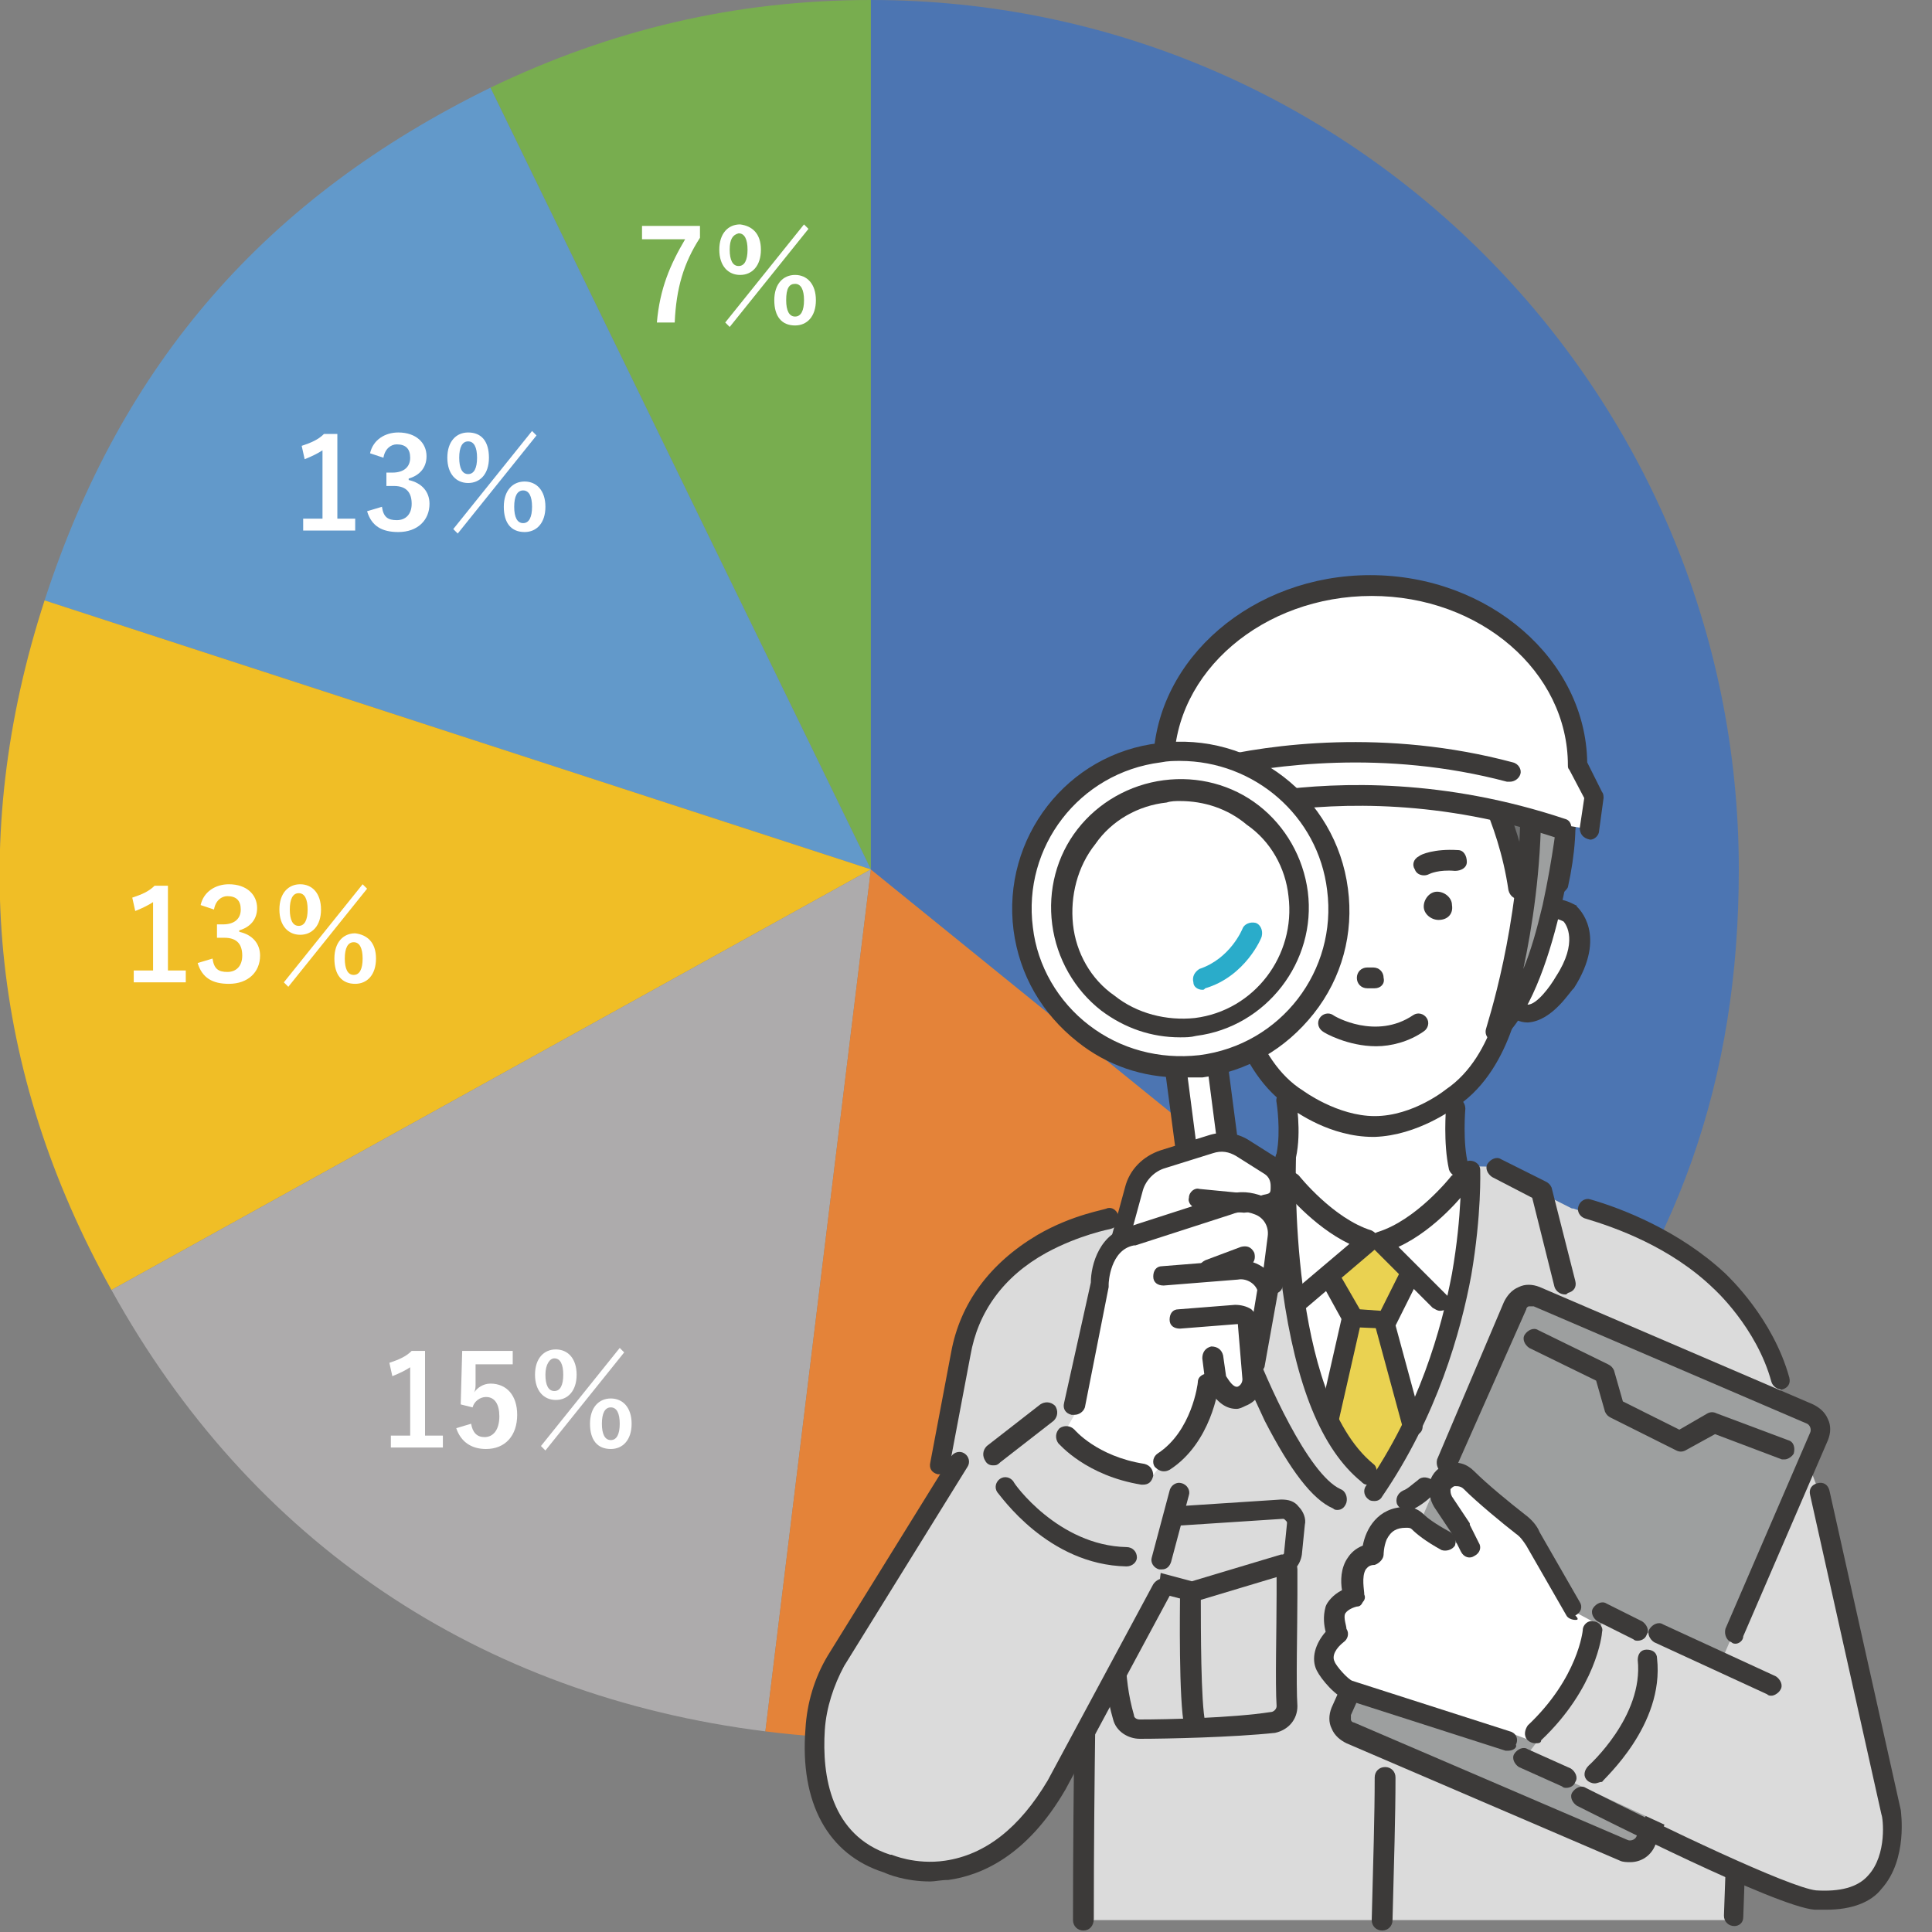 <?xml version="1.0" encoding="utf-8"?>
<!-- Generator: Adobe Illustrator 28.1.0, SVG Export Plug-In . SVG Version: 6.00 Build 0)  -->
<svg version="1.1" id="レイヤー_1" xmlns="http://www.w3.org/2000/svg" xmlns:xlink="http://www.w3.org/1999/xlink" x="0px"
	 y="0px" viewBox="0 0 130 130" style="enable-background:new 0 0 130 130;" xml:space="preserve">
<rect x="0" y="0" width="130" height="130" fill="#808080" stroke="none"/>
<style type="text/css">
	.st0{fill:#78AD4F;}
	.st1{fill:#6299CA;}
	.st2{fill:#F0BE26;}
	.st3{fill:#ADABAC;}
	.st4{fill:#E48339;}
	.st5{fill:#4C75B2;}
	.st6{fill:#FFFFFF;}
	.st7{fill:#DBDBDB;}
	.st8{fill:#3C3A39;}
	.st9{fill:#707171;}
	.st10{fill:#9D9F9F;}
	.st11{fill:#EAD251;}
	.st12{fill:#2AACCA;}
	.st13{fill:none;}
</style>
<g>
	<g>
		<g>
			<g>
				<path class="st0" d="M58.6,58.5L33,5.9C41.1,2,49.5,0,58.6,0V58.5z"/>
			</g>
		</g>
		<g>
			<g>
				<path class="st1" d="M58.6,58.5L3,40.4c5.2-16,14.9-27.1,30-34.5L58.6,58.5z"/>
			</g>
		</g>
		<g>
			<g>
				<path class="st2" d="M58.6,58.5L7.5,86.8C-0.7,72.1-2.2,56.4,3,40.4L58.6,58.5z"/>
			</g>
		</g>
		<g>
			<g>
				<path class="st3" d="M58.6,58.5l-7.1,58c-19.2-2.4-34.6-12.7-44-29.7L58.6,58.5z"/>
			</g>
		</g>
		<g>
			<g>
				<path class="st4" d="M58.6,58.5L104,95.3c-13,16.1-32,23.8-52.5,21.2L58.6,58.5z"/>
			</g>
		</g>
		<g>
			<g>
				<path class="st5" d="M58.6,58.5V0C90.8,0,117,26.2,117,58.5c0,14.2-4.1,25.8-13,36.8L58.6,58.5z"/>
			</g>
		</g>
	</g>
	<g>
		<path class="st6" d="M83.7,42.3c0.2-0.9,1-1.4,1.9-1.4c1.2,0,1.9,0.7,1.9,1.6c0,0.8-0.5,1.3-1.2,1.5v0.1c0.9,0.2,1.4,0.8,1.4,1.6
			c0,1.1-0.8,1.9-2.1,1.9c-1.1,0-1.8-0.4-2-1.4l1-0.3c0.1,0.7,0.4,0.9,1,0.9c0.6,0,1-0.4,1-1.1c0-0.7-0.3-1.2-1.2-1.2h-0.5v-0.9h0.4
			c0.8,0,1.2-0.4,1.2-1c0-0.6-0.3-0.9-0.9-0.9c-0.4,0-0.8,0.3-0.9,0.9L83.7,42.3z"/>
		<path class="st6" d="M91.6,42.4c-0.1-0.5-0.4-0.6-0.7-0.6c-0.8,0-1.1,0.8-1.2,2.3c0.3-0.5,0.8-0.8,1.3-0.8c1,0,1.7,0.8,1.7,2.1
			c0,1.4-0.8,2.3-2,2.3c-1.2,0-2.1-0.9-2.1-3.1c0-2.6,0.9-3.6,2.2-3.6c0.9,0,1.4,0.4,1.7,1.1L91.6,42.4z M90.8,46.8
			c0.6,0,0.9-0.5,0.9-1.4c0-0.9-0.3-1.3-0.9-1.3c-0.4,0-0.8,0.3-1.1,0.8C89.8,46.3,90.2,46.8,90.8,46.8z"/>
		<path class="st6" d="M96.7,42.6c0,1.1-0.6,1.7-1.4,1.7c-0.8,0-1.4-0.6-1.4-1.7c0-1.1,0.6-1.7,1.4-1.7C96.2,41,96.7,41.5,96.7,42.6
			z M94.3,47.5l5.3-6.6l0.3,0.3l-5.3,6.6L94.3,47.5z M94.7,42.6c0,0.7,0.2,1.1,0.6,1.1s0.6-0.4,0.6-1.1c0-0.7-0.2-1.1-0.6-1.1
			C94.9,41.5,94.7,41.9,94.7,42.6z M100.5,45.9c0,1.1-0.6,1.7-1.4,1.7c-0.9,0-1.4-0.6-1.4-1.7c0-1.1,0.6-1.7,1.4-1.7
			C99.9,44.3,100.5,44.8,100.5,45.9z M98.4,45.9c0,0.7,0.2,1.1,0.6,1.1c0.4,0,0.6-0.4,0.6-1.1c0-0.7-0.2-1.1-0.6-1.1
			C98.6,44.8,98.4,45.2,98.4,45.9z"/>
	</g>
	<g>
		<path class="st6" d="M69.2,100.4h1.2v0.8h-3.5v-0.8h1.3v-4.6c-0.3,0.2-0.7,0.4-1.2,0.6l-0.2-0.9c0.6-0.2,1.1-0.4,1.5-0.8h0.9
			V100.4z"/>
		<path class="st6" d="M74.2,96.1c-0.1-0.5-0.4-0.6-0.7-0.6c-0.8,0-1.1,0.8-1.2,2.3c0.3-0.5,0.8-0.8,1.3-0.8c1,0,1.7,0.8,1.7,2.1
			c0,1.4-0.8,2.3-2,2.3c-1.2,0-2.1-0.9-2.1-3.1c0-2.6,0.9-3.6,2.2-3.6c0.9,0,1.4,0.4,1.7,1.1L74.2,96.1z M73.3,100.5
			c0.6,0,0.9-0.5,0.9-1.4c0-0.9-0.3-1.3-0.9-1.3c-0.4,0-0.8,0.3-1.1,0.8C72.3,99.9,72.7,100.5,73.3,100.5z"/>
		<path class="st6" d="M79.3,96.3c0,1.1-0.6,1.7-1.4,1.7c-0.8,0-1.4-0.6-1.4-1.7c0-1.1,0.6-1.7,1.4-1.7
			C78.7,94.6,79.3,95.2,79.3,96.3z M76.9,101.1l5.3-6.6l0.3,0.3l-5.3,6.6L76.9,101.1z M77.3,96.3c0,0.7,0.2,1.1,0.6,1.1
			s0.6-0.4,0.6-1.1c0-0.7-0.2-1.1-0.6-1.1C77.5,95.2,77.3,95.6,77.3,96.3z M83,99.6c0,1.1-0.6,1.7-1.4,1.7c-0.9,0-1.4-0.6-1.4-1.7
			c0-1.1,0.6-1.7,1.4-1.7C82.4,97.9,83,98.5,83,99.6z M81,99.6c0,0.7,0.2,1.1,0.6,1.1c0.4,0,0.6-0.4,0.6-1.1c0-0.7-0.2-1.1-0.6-1.1
			C81.2,98.5,81,98.9,81,99.6z"/>
	</g>
	<g>
		<path class="st6" d="M28.6,96.6h1.2v0.8h-3.5v-0.8h1.3V92c-0.3,0.2-0.7,0.4-1.2,0.6l-0.2-0.9c0.6-0.2,1.1-0.4,1.5-0.8h0.9V96.6z"
			/>
		<path class="st6" d="M34.6,91.8H32L32,93.1c0,0.2,0,0.4-0.1,0.6c0.2-0.3,0.6-0.6,1.1-0.6c1.1,0,1.8,0.8,1.8,2.1
			c0,1.4-0.8,2.3-2.1,2.3c-1,0-1.7-0.5-2-1.4l1-0.3c0.1,0.6,0.4,0.9,0.9,0.9c0.6,0,1-0.5,1-1.4c0-0.8-0.3-1.3-0.9-1.3
			c-0.4,0-0.8,0.3-0.9,0.7L31,94.5l0.1-3.6h3.4V91.8z"/>
		<path class="st6" d="M38.8,92.5c0,1.1-0.6,1.7-1.4,1.7c-0.8,0-1.4-0.6-1.4-1.7c0-1.1,0.6-1.7,1.4-1.7
			C38.2,90.8,38.8,91.4,38.8,92.5z M36.4,97.3l5.3-6.6L42,91l-5.3,6.6L36.4,97.3z M36.7,92.5c0,0.7,0.2,1.1,0.6,1.1
			c0.4,0,0.6-0.4,0.6-1.1c0-0.7-0.2-1.1-0.6-1.1C37,91.4,36.7,91.8,36.7,92.5z M42.5,95.8c0,1.1-0.6,1.7-1.4,1.7
			c-0.9,0-1.4-0.6-1.4-1.7c0-1.1,0.6-1.7,1.4-1.7C41.9,94.1,42.5,94.7,42.5,95.8z M40.5,95.8c0,0.7,0.2,1.1,0.6,1.1
			c0.4,0,0.6-0.4,0.6-1.1c0-0.7-0.2-1.1-0.6-1.1C40.7,94.7,40.5,95.1,40.5,95.8z"/>
	</g>
	<g>
		<path class="st6" d="M11.3,65.3h1.2v0.8H9v-0.8h1.3v-4.6c-0.3,0.2-0.7,0.4-1.2,0.6l-0.2-0.9c0.6-0.2,1.1-0.4,1.5-0.8h0.9V65.3z"/>
		<path class="st6" d="M13.5,60.9c0.2-0.9,1-1.4,1.9-1.4c1.2,0,1.9,0.7,1.9,1.6c0,0.8-0.5,1.3-1.2,1.5v0.1c0.9,0.2,1.4,0.8,1.4,1.6
			c0,1.1-0.8,1.9-2.1,1.9c-1.1,0-1.8-0.4-2.1-1.4l1-0.3c0.1,0.7,0.4,0.9,1,0.9c0.6,0,1-0.4,1-1.1c0-0.7-0.3-1.2-1.2-1.2h-0.5v-0.9
			h0.4c0.8,0,1.2-0.4,1.2-1c0-0.6-0.3-0.9-0.9-0.9c-0.4,0-0.8,0.3-0.9,0.9L13.5,60.9z"/>
		<path class="st6" d="M21.6,61.2c0,1.1-0.6,1.7-1.4,1.7c-0.8,0-1.4-0.6-1.4-1.7c0-1.1,0.6-1.7,1.4-1.7C21,59.5,21.6,60.1,21.6,61.2
			z M19.1,66.1l5.3-6.6l0.3,0.3l-5.3,6.6L19.1,66.1z M19.5,61.2c0,0.7,0.2,1.1,0.6,1.1c0.4,0,0.6-0.4,0.6-1.1c0-0.7-0.2-1.1-0.6-1.1
			C19.7,60.1,19.5,60.5,19.5,61.2z M25.3,64.5c0,1.1-0.6,1.7-1.4,1.7c-0.9,0-1.4-0.6-1.4-1.7c0-1.1,0.6-1.7,1.4-1.7
			C24.7,62.9,25.3,63.4,25.3,64.5z M23.2,64.5c0,0.7,0.2,1.1,0.6,1.1c0.4,0,0.6-0.4,0.6-1.1c0-0.7-0.2-1.1-0.6-1.1
			C23.4,63.4,23.2,63.8,23.2,64.5z"/>
	</g>
	<g>
		<path class="st6" d="M22.7,34.9h1.2v0.8h-3.5v-0.8h1.3v-4.6c-0.3,0.2-0.7,0.4-1.2,0.6l-0.2-0.9c0.6-0.2,1.1-0.4,1.5-0.8h0.9V34.9z
			"/>
		<path class="st6" d="M24.9,30.5c0.2-0.9,1-1.4,1.9-1.4c1.2,0,1.9,0.7,1.9,1.6c0,0.8-0.5,1.3-1.2,1.5v0.1c0.9,0.2,1.4,0.8,1.4,1.6
			c0,1.1-0.8,1.9-2.1,1.9c-1.1,0-1.8-0.4-2.1-1.4l1-0.3c0.1,0.7,0.4,0.9,1,0.9c0.6,0,1-0.4,1-1.1c0-0.7-0.3-1.2-1.2-1.2h-0.5v-0.9
			h0.4c0.8,0,1.2-0.4,1.2-1c0-0.6-0.3-0.9-0.9-0.9c-0.4,0-0.8,0.3-0.9,0.9L24.9,30.5z"/>
		<path class="st6" d="M32.9,30.8c0,1.1-0.6,1.7-1.4,1.7c-0.8,0-1.4-0.6-1.4-1.7c0-1.1,0.6-1.7,1.4-1.7
			C32.4,29.1,32.9,29.7,32.9,30.8z M30.5,35.6l5.3-6.6l0.3,0.3l-5.3,6.6L30.5,35.6z M30.9,30.8c0,0.7,0.2,1.1,0.6,1.1
			c0.4,0,0.6-0.4,0.6-1.1c0-0.7-0.2-1.1-0.6-1.1C31.1,29.7,30.9,30.1,30.9,30.8z M36.7,34.1c0,1.1-0.6,1.7-1.4,1.7
			c-0.9,0-1.4-0.6-1.4-1.7c0-1.1,0.6-1.7,1.4-1.7C36.1,32.4,36.7,33,36.7,34.1z M34.6,34.1c0,0.7,0.2,1.1,0.6,1.1
			c0.4,0,0.6-0.4,0.6-1.1c0-0.7-0.2-1.1-0.6-1.1C34.8,33,34.6,33.4,34.6,34.1z"/>
	</g>
	<g>
		<path class="st6" d="M47.1,16c-1.1,1.7-1.6,3.4-1.7,5.7h-1.2c0.2-2.3,0.9-3.9,1.9-5.6h-2.9v-0.9h3.9V16z"/>
		<path class="st6" d="M51.2,16.8c0,1.1-0.6,1.7-1.4,1.7c-0.8,0-1.4-0.6-1.4-1.7c0-1.1,0.6-1.7,1.4-1.7
			C50.6,15.2,51.2,15.7,51.2,16.8z M48.8,21.7l5.3-6.6l0.3,0.3L49.1,22L48.8,21.7z M49.1,16.8c0,0.7,0.2,1.1,0.6,1.1
			c0.4,0,0.6-0.4,0.6-1.1c0-0.7-0.2-1.1-0.6-1.1C49.3,15.8,49.1,16.1,49.1,16.8z M54.9,20.2c0,1.1-0.6,1.7-1.4,1.7
			c-0.9,0-1.4-0.6-1.4-1.7c0-1.1,0.6-1.7,1.4-1.7C54.3,18.5,54.9,19.1,54.9,20.2z M52.9,20.2c0,0.7,0.2,1.1,0.6,1.1
			c0.4,0,0.6-0.4,0.6-1.1c0-0.7-0.2-1.1-0.6-1.1C53.1,19.1,52.9,19.4,52.9,20.2z"/>
	</g>
</g>
<g>
	<polygon class="st7" points="118.3,94.9 116.7,129.2 72.7,129.2 72.8,92.9 	"/>
	<path class="st7" d="M122.4,100.4c0,0.2,5,21.5,5,21.5s0.3,7.6-5.9,5.7l-14.6-6.6l-1.1-39.7l6.9,2.3c0,0,4.6,2.9,7.2,10.2
		L122.4,100.4z"/>
	<polygon class="st7" points="108.5,82.7 110.1,95 93,100.3 74.5,92.8 75.1,82 85.4,78.2 100.2,78.5 	"/>
	<path class="st6" d="M106.1,61.7c-1.3-1.6-3-0.5-3-0.5l-2.7-7.2h-4.8l-5-1.4L86,50.7l-2.5,4.6l-2.2,6.6c0,0-1.6-1.6-2.8,0
		c0,0-1.6,3.5,3.1,6.7c0,0,1.3-0.3,1.6-0.9c0,0,1.6,8.4,9.3,8.1c6.9,0.3,9.2-8.2,9.2-8.2c0.3,0.5,1.5,0.7,1.5,0.7
		C108.1,65,106.1,61.7,106.1,61.7z"/>
	<path class="st6" d="M103.7,60.7c0,0,4.2-8.5-5-14c0,0-7.7-5.6-11.3-1.2c0,0-9.6,1.1-8.6,10.5l0.4,5.2L103.7,60.7z"/>
	<path class="st6" d="M86.5,69.8c0,0,0.7,5.8,0,8.4l-1.7,0.1l2.2,11.1l5.8,10.6l4.9-10.2L99.3,79l-1.2-1.2c0,0-0.1-3.2,0.5-6.2
		l-7.5-2.7L86.5,69.8z"/>
	<path class="st8" d="M95.8,58.9c-0.2,0-0.5-0.1-0.6-0.4c-0.2-0.3-0.1-0.7,0.3-0.9c0.1-0.1,1-0.5,2.6-0.4c0.4,0,0.6,0.4,0.6,0.8
		c0,0.4-0.4,0.6-0.8,0.6c-1.1-0.1-1.7,0.2-1.7,0.2C96,58.9,95.9,58.9,95.8,58.9z"/>
	<path class="st8" d="M96.8,61.9L96.8,61.9c-0.5,0-1-0.4-1-0.9l0,0c0-0.5,0.4-1,0.9-1l0,0c0.5,0,1,0.4,1,0.9l0,0
		C97.8,61.5,97.4,61.9,96.8,61.9z"/>
	<path class="st8" d="M87.9,62L87.9,62c-0.5,0-1-0.4-1-0.9l0,0c0-0.5,0.4-1,0.9-1l0,0c0.5,0,1,0.4,1,0.9l0,0
		C88.8,61.6,88.4,62,87.9,62z"/>
	<path class="st8" d="M92.5,66.5C92.5,66.5,92.5,66.5,92.5,66.5l-0.5,0c-0.4,0-0.7-0.3-0.7-0.7c0-0.4,0.3-0.7,0.7-0.7l0.4,0
		c0.4,0,0.7,0.3,0.7,0.7C93.2,66.2,92.9,66.5,92.5,66.5z"/>
	<path class="st8" d="M98.2,79.2c-0.3,0-0.6-0.2-0.7-0.5c-0.4-1.8-0.2-4.1-0.2-4.2c0-0.4,0.4-0.7,0.7-0.6c0.4,0,0.6,0.4,0.6,0.7l0,0
		c0,0-0.2,2.3,0.2,3.8c0.1,0.4-0.1,0.7-0.5,0.8C98.3,79.2,98.3,79.2,98.2,79.2z"/>
	<path class="st8" d="M86.6,78.4c-0.1,0-0.1,0-0.2,0c-0.4-0.1-0.6-0.4-0.5-0.8c0.3-1.5,0-3.4,0-3.4c-0.1-0.4,0.2-0.7,0.5-0.8
		c0.4-0.1,0.7,0.2,0.8,0.5c0,0.1,0.4,2.2,0,4C87.2,78.2,86.9,78.4,86.6,78.4z"/>
	<path class="st8" d="M92.4,76.5c-2.9,0-5.2-1.7-5.5-1.9c-3.9-2.5-4.6-8.2-4.7-8.4c0-0.4,0.2-0.7,0.6-0.8c0.4,0,0.7,0.2,0.8,0.6
		c0,0.1,0.7,5.3,4.1,7.4c0,0,0,0,0,0c0,0,2.3,1.7,4.8,1.7c0,0,0,0,0,0c2.6,0,4.8-1.8,4.8-1.8c0,0,0,0,0,0c3.4-2.3,3.9-7.5,3.9-7.5
		c0-0.4,0.4-0.7,0.7-0.6c0.4,0,0.7,0.4,0.6,0.7c0,0.2-0.6,5.9-4.4,8.5c-0.3,0.2-2.7,2-5.6,2.1C92.5,76.5,92.4,76.5,92.4,76.5z"/>
	<path class="st8" d="M113.4,109.2C113.4,109.2,113.3,109.2,113.4,109.2c-0.4,0-0.7-0.3-0.7-0.7l0.3-6.1c0,0,0-0.1,0-0.1l1.1-6.2
		c0.1-0.4,0.4-0.6,0.8-0.6c0.4,0.1,0.6,0.4,0.6,0.8l-1.1,6.1l-0.3,6C114,108.9,113.7,109.2,113.4,109.2z"/>
	<path class="st9" d="M97.6,50.7c0,0-4.5,0.4-9.1,2.4l-4.2,4l-1.6-0.2l-0.9,4.9l-2.2-1.5c0,0-2.7-9.1,2.8-13.1c0,0,6.2-6.9,15.4-1.1
		l3.2,1.1c0,0,6.1,3.9,3.7,13.7l-2.4,0.9C102.4,61.7,101.3,53.3,97.6,50.7z"/>
	<path class="st8" d="M104.8,60.2c0,0-0.1,0-0.1,0c-0.4-0.1-0.6-0.4-0.5-0.8c0.9-4.1,0.5-7.2-1-9.4c-1.5-2.2-3.8-2.6-3.9-2.6
		c-0.4-0.1-0.6-0.4-0.6-0.8c0.1-0.4,0.4-0.6,0.8-0.6c0.1,0,2.9,0.4,4.8,3.2c1.7,2.5,2.2,6,1.2,10.5
		C105.4,59.9,105.1,60.2,104.8,60.2z"/>
	<path class="st8" d="M80,60.9c-0.2,0-0.4-0.1-0.6-0.3c-2.2-3.3-0.7-9.2-0.7-9.5c0.1-0.4,0.5-0.6,0.8-0.5c0.4,0.1,0.6,0.5,0.5,0.8
		c0,0.1-1.4,5.6,0.5,8.4c0.2,0.3,0.1,0.7-0.2,0.9C80.3,60.9,80.1,60.9,80,60.9z"/>
	<path class="st8" d="M80.6,49.9c-0.1,0-0.3,0-0.4-0.1c-0.3-0.2-0.4-0.6-0.2-0.9c0.1-0.1,1.7-2.6,4.7-4.3c2.8-1.6,7.4-2.8,13.4,0.6
		c0.3,0.2,0.4,0.6,0.3,0.9c-0.2,0.3-0.6,0.4-0.9,0.3c-4.3-2.5-8.4-2.7-12-0.6c-2.8,1.5-4.3,3.9-4.3,3.9C81,49.8,80.8,49.9,80.6,49.9
		z"/>
	<path class="st8" d="M102.2,60.5c-0.3,0-0.6-0.2-0.7-0.6c-0.7-4.8-2.9-8.2-2.9-8.2c-0.2-0.3-0.1-0.7,0.2-0.9
		c0.3-0.2,0.7-0.1,0.9,0.2c0.1,0.1,2.5,3.6,3.2,8.8C102.9,60.1,102.6,60.4,102.2,60.5C102.2,60.5,102.2,60.5,102.2,60.5z"/>
	<path class="st8" d="M102.8,68.8c-0.5,0-1.1-0.2-1.6-0.9c-0.2-0.3-0.1-0.7,0.2-0.9c0.3-0.2,0.7-0.1,0.9,0.2
		c0.3,0.4,0.5,0.4,0.5,0.4c0.6,0,1.5-1.2,1.9-1.9c0,0,0,0,0,0c1.5-2.3,0.7-3.5,0.5-3.7c-1-0.5-1.5,0-1.6,0.2l0,0l-1.1-0.7
		c0.4-0.6,1.7-1.6,3.5-0.6c0,0,0.1,0,0.1,0.1c0.1,0.1,2.1,1.9-0.2,5.5C105.7,66.6,104.5,68.7,102.8,68.8
		C102.9,68.8,102.9,68.8,102.8,68.8z"/>
	<path class="st8" d="M82.1,60.9c-0.4,0-0.7-0.3-0.7-0.7c-0.1-4.4,1.1-6.6,1.2-6.7c0.2-0.3,0.6-0.4,0.9-0.3c0.3,0.2,0.4,0.6,0.3,0.9
		c0,0-1.1,2-1,6C82.8,60.6,82.5,60.9,82.1,60.9C82.2,60.9,82.2,60.9,82.1,60.9z"/>
	<path class="st8" d="M81.9,68.8C81.9,68.8,81.9,68.8,81.9,68.8c-1.6,0-2.9-2-3.1-2.5c-2.4-3.5-0.4-5.4-0.3-5.5c0,0,0.1-0.1,0.1-0.1
		c1.7-1.1,3-0.1,3.5,0.5l-1.1,0.8l0,0c-0.1-0.2-0.6-0.7-1.6-0.2c-0.2,0.2-1,1.4,0.6,3.7c0,0,0,0,0,0c0.4,0.7,1.4,1.8,2,1.8
		c0.1,0,0.3,0,0.5-0.4c0.2-0.3,0.6-0.4,0.9-0.2c0.3,0.2,0.4,0.6,0.2,0.9C83,68.6,82.4,68.8,81.9,68.8z"/>
	<path class="st8" d="M93,129.9C93,129.9,93,129.9,93,129.9c-0.4,0-0.7-0.3-0.7-0.7c0.1-3.9,0.2-7,0.2-9.6c0-0.4,0.3-0.7,0.7-0.7
		c0,0,0,0,0,0c0.4,0,0.7,0.3,0.7,0.7c0,2.6-0.1,5.7-0.2,9.6C93.7,129.6,93.4,129.9,93,129.9z"/>
	<g>
		<path class="st8" d="M105.9,106.2l-6.3-1.9c-0.7-0.1-1.3-0.7-1.3-1.4l-0.2-2c0-0.5,0.1-0.9,0.4-1.2c0.3-0.3,0.8-0.5,1.2-0.5
			l11.8,0.7c0.4,0,0.7,0.3,0.6,0.7c0,0.4-0.3,0.7-0.7,0.6l-11.8-0.7c-0.1,0-0.1,0-0.2,0.1c0,0-0.1,0.1-0.1,0.2l0.2,2
			c0,0.1,0.1,0.1,0.1,0.1l0.1,0l6,1.8l4.6-1.3l0.2-1.3c0.1-0.4,0.4-0.6,0.8-0.6c0.4,0.1,0.6,0.4,0.6,0.8l-0.2,1.4
			c-0.1,0.6-0.6,1-1.1,1L105.9,106.2z"/>
		<path class="st8" d="M105.9,113C105.9,113,105.9,113,105.9,113c-0.4,0-0.7-0.3-0.7-0.7c0.1-2.6,0.1-6.2,0.1-6.3
			c0-0.4,0.3-0.7,0.7-0.7c0,0,0,0,0,0c0.4,0,0.7,0.3,0.7,0.7c0,0,0,3.8-0.1,6.3C106.6,112.7,106.3,113,105.9,113z"/>
		<path class="st8" d="M99.9,114.5c-0.2,0-0.4-0.1-0.6-0.3c-0.2-0.3-0.3-0.7-0.3-1c0.1-1.5,0-5.2,0-7.5c0-0.8,0-1.4,0-1.7
			c0-0.4,0.3-0.7,0.7-0.7c0.4,0,0.7,0.3,0.7,0.7c0,0.3,0,0.9,0,1.7c0,2.2,0.1,6,0,7.5c0,0.1,0,0.2,0.1,0.2c0.2,0.3,0.1,0.7-0.2,0.9
			C100.1,114.4,100,114.5,99.9,114.5z"/>
		<path class="st8" d="M111.1,111.3C111.1,111.3,111.1,111.3,111.1,111.3c-0.4,0-0.7-0.4-0.7-0.7c0.2-2.3,0.1-4.6,0.1-4.6
			c0-0.4,0.3-0.7,0.7-0.7c0.4,0,0.7,0.3,0.7,0.7c0,0.1,0.1,2.4-0.1,4.8C111.7,111,111.4,111.3,111.1,111.3z"/>
	</g>
	<g>
		<path class="st8" d="M80.3,107.8l-3.4-0.9c-0.4-0.1-0.6-0.5-0.5-0.8c0.1-0.4,0.5-0.6,0.8-0.5l3,0.8l6-1.8l0.1,0
			c0.1,0,0.1-0.1,0.1-0.1l0.2-2c0-0.1,0-0.1-0.1-0.2s-0.1-0.1-0.2-0.1l-9.2,0.6c-0.4,0-0.7-0.3-0.7-0.6c0-0.4,0.3-0.7,0.6-0.7
			l9.2-0.6c0.5,0,0.9,0.1,1.2,0.5c0.3,0.3,0.5,0.8,0.4,1.2l-0.2,2c-0.1,0.7-0.6,1.3-1.3,1.4L80.3,107.8z"/>
		<path class="st8" d="M80.4,116.7c-0.3,0-0.6-0.2-0.7-0.5c-0.4-1.7-0.3-8.3-0.3-8.6c0-0.4,0.3-0.7,0.7-0.7c0,0,0,0,0,0
			c0.4,0,0.7,0.3,0.7,0.7c0,1.9,0,7,0.3,8.3c0.1,0.4-0.2,0.7-0.5,0.8C80.5,116.7,80.5,116.7,80.4,116.7z"/>
		<path class="st8" d="M76.7,117c-0.8,0-1.6-0.5-1.8-1.3c-0.4-1.4-0.6-2.7-0.6-4.4c0-0.4,0.3-0.7,0.7-0.7c0.4,0,0.7,0.3,0.7,0.7
			c0.1,1.6,0.2,2.7,0.6,4.1c0,0.2,0.2,0.3,0.4,0.3c0,0,0,0,0,0c1.8,0,6.2-0.1,8.8-0.5c0.2,0,0.4-0.2,0.4-0.4c-0.1-1.5,0-5.3,0-7.5
			c0-0.8,0-1.4,0-1.7c0-0.4,0.3-0.7,0.7-0.7s0.7,0.3,0.7,0.7c0,0.3,0,0.9,0,1.7c0,2.2-0.1,6,0,7.5c0,0.9-0.6,1.6-1.5,1.8
			C83,116.9,78.5,117,76.7,117C76.7,117,76.7,117,76.7,117z"/>
	</g>
	<path class="st8" d="M72.9,129.9C72.9,129.9,72.9,129.9,72.9,129.9c-0.4,0-0.7-0.3-0.7-0.7c0-9.4,0.2-19.5,0.2-19.6
		c0-0.4,0.3-0.7,0.7-0.7c0.4,0,0.7,0.3,0.7,0.7c0,0.1-0.2,10.2-0.2,19.5C73.6,129.6,73.3,129.9,72.9,129.9z"/>
	<path class="st8" d="M116.7,129.6C116.7,129.6,116.6,129.6,116.7,129.6c-0.4,0-0.7-0.3-0.7-0.7l0.1-2.8c0-0.4,0.3-0.7,0.7-0.6
		c0.4,0,0.7,0.3,0.6,0.7l-0.1,2.8C117.3,129.4,117,129.6,116.7,129.6z"/>
	<path class="st10" d="M90.9,116.2l18.4,7.9c0.6,0.2,1.2,0,1.5-0.6l11.7-27.3c0.2-0.6,0-1.2-0.6-1.5l-18.4-7.9
		c-0.6-0.2-1.2,0-1.5,0.6l-11.7,27.3C90.1,115.3,90.4,116,90.9,116.2z"/>
	<path class="st8" d="M109.7,125.3c-0.2,0-0.5,0-0.7-0.1l-18.4-7.9c-0.4-0.2-0.8-0.5-1-1c-0.2-0.4-0.2-0.9,0-1.4l1.3-2.9
		c0.1-0.3,0.5-0.5,0.9-0.4c0.3,0.1,0.5,0.5,0.4,0.9l-1.3,2.9c0,0.1,0,0.2,0,0.3c0,0.1,0.1,0.2,0.2,0.2l18.4,7.9
		c0.2,0.1,0.5,0,0.6-0.2l1-2.2c0.1-0.3,0.5-0.5,0.9-0.4c0.3,0.1,0.5,0.5,0.4,0.9l-1,2.2C111.1,124.9,110.4,125.3,109.7,125.3z"/>
	<path class="st8" d="M116.8,110.6c-0.1,0-0.2,0-0.3-0.1c-0.3-0.1-0.5-0.5-0.4-0.9l5.7-13.2c0.1-0.2,0-0.5-0.2-0.6l-18.4-7.9
		c-0.1,0-0.2,0-0.3,0c-0.1,0-0.2,0.1-0.2,0.2L98,98.7c-0.1,0.3-0.5,0.5-0.9,0.4c-0.3-0.1-0.5-0.5-0.4-0.9l4.5-10.6
		c0.2-0.4,0.5-0.8,1-1c0.4-0.2,0.9-0.2,1.4,0l18.4,7.9c0.4,0.2,0.8,0.5,1,1c0.2,0.4,0.2,0.9,0,1.4l-5.7,13.2
		C117.3,110.4,117,110.6,116.8,110.6z"/>
	<path class="st8" d="M120.1,98.2c-0.1,0-0.2,0-0.2,0l-4.5-1.7l-2,1.1c-0.2,0.1-0.4,0.1-0.6,0l-4.4-2.2c-0.2-0.1-0.3-0.2-0.4-0.4
		l-0.6-2.1l-4.5-2.2c-0.3-0.2-0.5-0.6-0.3-0.9c0.2-0.3,0.6-0.5,0.9-0.3l4.7,2.3c0.2,0.1,0.3,0.2,0.4,0.4l0.6,2.1l3.8,1.9l1.9-1.1
		c0.2-0.1,0.4-0.1,0.6,0l4.8,1.8c0.4,0.1,0.5,0.5,0.4,0.9C120.6,98,120.3,98.2,120.1,98.2z"/>
	<path class="st6" d="M105.1,108L103,103c0,0-3.5-2.9-4.9-3.7c0,0-1.3-0.5-1.2,1.4l1.5,2.2l0.6,1.2l-0.7-0.1c-1.8-1-3.1-1.7-3.1-1.7
		c-2.7-0.5-2.8,2.4-2.8,2.4c-2,0.2-1.2,2.8-1.2,2.8c-2.2,0.6-1.1,2.5-1.1,2.5c-0.8,0.6-1.1,1.4-0.8,2.1c0.2,0.5,1.1,1.5,1.7,1.6
		l10.6,2.9l4.9,1.8l2.9-8.1L105.1,108z"/>
	<path class="st8" d="M101.5,117.8c-0.1,0-0.1,0-0.2,0l-10.6-3.4c-0.8-0.2-1.8-1.4-2.1-2c-0.4-0.8-0.1-1.8,0.6-2.6
		c-0.1-0.4-0.2-1,0-1.7c0.1-0.3,0.5-0.8,1.1-1.1c-0.1-0.6-0.1-1.5,0.4-2.2c0.2-0.3,0.5-0.6,1-0.8c0.2-1.1,1-2.6,2.9-2.6
		c0.5,0,0.9,0.2,1.2,0.5c0.2,0.2,0.7,0.6,1.8,1.2c0.3,0.2,0.4,0.6,0.3,0.9c-0.2,0.3-0.6,0.4-0.9,0.3c-1.1-0.6-1.7-1.1-2-1.4
		c-0.1-0.1-0.2-0.1-0.4-0.1c-0.6,0-1,0.2-1.3,0.8c-0.2,0.5-0.2,1-0.2,1c0,0.3-0.3,0.6-0.6,0.7c-0.4,0-0.5,0.2-0.6,0.3
		c-0.3,0.5-0.1,1.4-0.1,1.7c0.1,0.2,0,0.4-0.1,0.5c-0.1,0.2-0.2,0.3-0.4,0.3c-0.4,0.1-0.7,0.3-0.8,0.5c-0.1,0.3,0.1,0.8,0.1,1
		c0.2,0.3,0.1,0.7-0.2,0.9c-0.5,0.4-0.8,0.9-0.6,1.3c0.1,0.3,0.9,1.2,1.2,1.3c0,0,0,0,0,0l10.6,3.4c0.4,0.1,0.6,0.5,0.4,0.9
		C102.1,117.6,101.8,117.8,101.5,117.8z"/>
	<path class="st8" d="M106,109c-0.2,0-0.5-0.1-0.6-0.3l-2.7-4.7c-0.2-0.3-0.4-0.6-0.7-0.8c-0.9-0.7-2.6-2.1-3.5-3
		c-0.2-0.2-0.4-0.2-0.6-0.2c-0.1,0-0.2,0.1-0.3,0.2c0,0.2,0,0.3,0.1,0.5l1.2,1.8c0,0,0,0,0,0.1l0.6,1.2c0.2,0.3,0.1,0.7-0.3,0.9
		c-0.3,0.2-0.7,0.1-0.9-0.3l-0.6-1.2l-1.2-1.8c-0.3-0.5-0.4-1.1-0.3-1.7c0.2-0.6,0.6-1,1.2-1.2c0.7-0.2,1.3,0,1.8,0.5
		c0.9,0.9,2.5,2.2,3.4,2.9c0.4,0.3,0.8,0.7,1,1.2l2.7,4.7c0.2,0.3,0.1,0.7-0.3,0.9C106.3,109,106.1,109,106,109z"/>
	<path class="st7" d="M119.2,113.3l-5.2,10.4l-11.5-5.3c0,0,5.5-6.8,5.3-9.8L119.2,113.3z"/>
	<path class="st8" d="M119.2,114.1c-0.1,0-0.2,0-0.3-0.1l-7.6-3.5c-0.3-0.2-0.5-0.6-0.3-0.9c0.2-0.3,0.6-0.5,0.9-0.3l7.6,3.5
		c0.3,0.2,0.5,0.6,0.3,0.9C119.7,113.9,119.4,114.1,119.2,114.1z"/>
	<path class="st8" d="M103.3,117.3c-0.2,0-0.4-0.1-0.5-0.2c-0.3-0.3-0.2-0.7,0-1c3.4-3.2,3.7-6.4,3.7-6.4c0-0.4,0.4-0.7,0.7-0.6
		c0.4,0,0.7,0.4,0.6,0.7c0,0.2-0.4,3.8-4.1,7.3C103.7,117.3,103.5,117.3,103.3,117.3z"/>
	<path class="st8" d="M107.3,120c-0.2,0-0.4-0.1-0.5-0.2c-0.3-0.3-0.2-0.7,0.1-1l0,0c0,0,3.7-3.3,3.3-7.1c0-0.4,0.2-0.7,0.6-0.7
		c0.4,0,0.7,0.2,0.7,0.6c0.5,4.5-3.6,8.1-3.7,8.3C107.6,119.9,107.5,120,107.3,120z"/>
	<path class="st8" d="M110.2,110.4c-0.1,0-0.2,0-0.3-0.1l-2.4-1.2c-0.3-0.2-0.5-0.6-0.3-0.9c0.2-0.3,0.6-0.5,0.9-0.3l2.4,1.2
		c0.3,0.2,0.5,0.6,0.3,0.9C110.7,110.3,110.4,110.4,110.2,110.4z"/>
	<path class="st8" d="M105.4,120.3c-0.1,0-0.2,0-0.3-0.1l-2.9-1.3c-0.3-0.2-0.5-0.6-0.3-0.9c0.2-0.3,0.6-0.5,0.9-0.3l2.9,1.3
		c0.3,0.2,0.5,0.6,0.3,0.9C105.9,120.2,105.6,120.3,105.4,120.3z"/>
	<path class="st8" d="M122.9,128.5c-0.3,0-0.5,0-0.8,0c-2.6-0.2-14.6-6.3-16-7c-0.3-0.2-0.5-0.6-0.3-0.9c0.2-0.3,0.6-0.5,0.9-0.3
		c5.3,2.7,13.7,6.7,15.5,6.9c1.6,0.1,2.8-0.2,3.5-1c1.3-1.4,1-3.9,0.9-4.1l-4.8-21.5c-0.1-0.4,0.1-0.7,0.5-0.8
		c0.4-0.1,0.7,0.1,0.8,0.5l4.8,21.5c0,0,0,0,0,0c0,0.1,0.5,3.3-1.3,5.3C125.9,128,124.6,128.5,122.9,128.5z"/>
	<path class="st8" d="M119.9,93.5c-0.3,0-0.6-0.2-0.7-0.5c-1-3.7-3.9-6.3-3.9-6.3c0,0,0,0,0,0c-2.9-2.8-6.6-4.1-8.6-4.7
		c-0.4-0.1-0.6-0.5-0.5-0.8c0.1-0.4,0.5-0.6,0.8-0.5c2.1,0.6,6,2.1,9.1,5c0.2,0.2,3.2,3,4.3,7c0.1,0.4-0.1,0.7-0.5,0.8
		C120,93.5,119.9,93.5,119.9,93.5z"/>
	<path class="st8" d="M94.6,101.6c-0.3,0-0.5-0.2-0.6-0.4c-0.1-0.3,0-0.7,0.4-0.9c0.3-0.1,0.6-0.4,1-0.7c0.3-0.3,0.7-0.2,1,0
		c0.3,0.3,0.2,0.7,0,1c-0.5,0.5-1,0.8-1.4,1C94.8,101.6,94.7,101.6,94.6,101.6z"/>
	<path class="st8" d="M105.3,87.1c-0.3,0-0.6-0.2-0.7-0.5l-1.5-6l-2.7-1.4c-0.3-0.2-0.5-0.6-0.3-0.9c0.2-0.3,0.6-0.5,0.9-0.3l3,1.5
		c0.2,0.1,0.3,0.2,0.4,0.4l1.6,6.3c0.1,0.4-0.1,0.7-0.5,0.8C105.4,87.1,105.4,87.1,105.3,87.1z"/>
	<path class="st8" d="M90,101.6c-0.1,0-0.2,0-0.3-0.1c-1.4-0.6-2.9-2.6-4.6-5.9c-0.8-1.7-1.5-3.3-1.8-4.1l-4.6,1.2
		c-0.2,0.1-0.5,0-0.7-0.2c-0.2-0.2-0.2-0.4-0.2-0.7l3.2-12.2c0-0.2,0.2-0.3,0.4-0.4l3-1.5c0.3-0.2,0.7,0,0.9,0.3s0,0.7-0.3,0.9
		l-2.7,1.4l-2.8,10.8l4-1.1c0.3-0.1,0.7,0.1,0.8,0.4c0.9,2.4,3.7,8.8,5.9,9.8c0.3,0.1,0.5,0.5,0.4,0.9
		C90.5,101.4,90.3,101.6,90,101.6z"/>
	<g>
		<polygon class="st11" points="94.8,85.8 92.5,83.3 89.6,85.8 90.7,88.6 88.9,96 92.3,100 95.3,96.1 93.3,88.6 		"/>
		<path class="st8" d="M93.3,89.4C93.3,89.4,93.2,89.4,93.3,89.4L91,89.3c-0.2,0-0.4-0.1-0.6-0.3l-1.6-2.9c-0.2-0.3-0.1-0.7,0.3-0.9
			c0.3-0.2,0.7-0.1,0.9,0.3l1.5,2.6l1.4,0.1l1.3-2.6c0.2-0.3,0.6-0.5,0.9-0.3c0.3,0.2,0.5,0.6,0.3,0.9l-1.5,3
			C93.8,89.3,93.5,89.4,93.3,89.4z"/>
		<path class="st8" d="M95.1,96.6c-0.3,0-0.6-0.2-0.7-0.5l-1.9-7c-0.1-0.4,0.1-0.7,0.5-0.8c0.4-0.1,0.7,0.1,0.8,0.5l1.9,7
			c0.1,0.4-0.1,0.7-0.5,0.8C95.3,96.6,95.2,96.6,95.1,96.6z"/>
		<path class="st8" d="M89.5,96c-0.1,0-0.1,0-0.2,0c-0.4-0.1-0.6-0.4-0.5-0.8l1.5-6.6c0.1-0.4,0.4-0.6,0.8-0.5
			c0.4,0.1,0.6,0.4,0.5,0.8l-1.5,6.6C90.1,95.7,89.8,96,89.5,96z"/>
		<path class="st8" d="M96.9,88.2c-0.2,0-0.3-0.1-0.5-0.2l-4-4c-0.2-0.2-0.2-0.4-0.2-0.6c0.1-0.2,0.2-0.4,0.5-0.5
			c2.6-0.8,4.9-3.7,4.9-3.7c0.2-0.3,0.7-0.3,1-0.1c0.3,0.2,0.3,0.7,0.1,1c-0.1,0.1-2,2.6-4.6,3.8l3.3,3.3c0.3,0.3,0.3,0.7,0,1
			C97.2,88.1,97.1,88.2,96.9,88.2z"/>
		<path class="st8" d="M87.3,88.2c-0.2,0-0.4-0.1-0.5-0.2c-0.2-0.3-0.2-0.7,0.1-1l3.9-3.3c-2.5-1.2-4.4-3.6-4.5-3.7
			c-0.2-0.3-0.2-0.7,0.1-1c0.3-0.2,0.7-0.2,1,0.1l0,0c0,0,2.3,2.9,4.9,3.7c0.2,0.1,0.4,0.3,0.5,0.5c0.1,0.2,0,0.5-0.2,0.7l-4.7,4
			C87.6,88.1,87.4,88.2,87.3,88.2z"/>
	</g>
	<path class="st8" d="M92.5,101c-0.1,0-0.3,0-0.4-0.1c-0.3-0.2-0.4-0.6-0.2-0.9c3.6-5.2,5.1-10.6,5.8-14.3c0.7-4,0.6-6.8,0.6-6.9
		c0-0.4,0.3-0.7,0.6-0.7c0.4,0,0.7,0.3,0.7,0.6c0,0.1,0.1,3-0.6,7.1c-0.7,3.8-2.3,9.5-6,14.9C92.9,100.9,92.7,101,92.5,101z"/>
	<path class="st8" d="M92,99.9c-0.2,0-0.3-0.1-0.4-0.2c-2.7-2.2-4.4-6.5-5.3-12.9c-0.6-4.7-0.5-8.6-0.5-8.8c0-0.4,0.3-0.7,0.7-0.7
		c0.4,0,0.7,0.3,0.7,0.7c0,0.2-0.5,15.8,5.2,20.5c0.3,0.2,0.3,0.7,0.1,1C92.4,99.9,92.2,99.9,92,99.9z"/>
	<g>
		<path class="st8" d="M80.3,60.4c-0.2,0-0.4-0.1-0.6-0.3c-0.5-0.8-0.9-1.7-1-2.7c-0.1-0.4,0.2-0.7,0.6-0.8c0.4-0.1,0.7,0.2,0.8,0.6
			c0.1,0.8,0.4,1.5,0.8,2.1c0.2,0.3,0.1,0.7-0.2,0.9C80.5,60.3,80.4,60.4,80.3,60.4z"/>
		<path class="st10" d="M78.7,55.4l2.7-0.7c0,0,0.6,11.9,2.5,14.7C83.9,69.5,79.7,68,78.7,55.4z"/>
		<path class="st8" d="M83.9,70.2c-0.2,0-0.3-0.1-0.5-0.2C79.3,66,78,56.4,77.9,56c0-0.4,0.2-0.7,0.6-0.8c0.4,0,0.7,0.2,0.8,0.6
			c0,0.1,0.7,5.4,2.8,9.6c-0.6-2.6-1.3-6.2-1.5-10.6c0-0.4,0.3-0.7,0.6-0.7c0.4,0,0.7,0.3,0.7,0.6c0.4,8.7,2.7,14.4,2.7,14.4
			c0.1,0.3,0,0.6-0.3,0.8C84.2,70.1,84.1,70.2,83.9,70.2z"/>
	</g>
	<g>
		<path class="st8" d="M104.8,59.4c0,0-0.1,0-0.1,0c-0.4-0.1-0.6-0.4-0.5-0.8c0.2-0.8,0.3-1.6,0.3-2.3c0-0.4,0.4-0.7,0.7-0.6
			c0.4,0,0.7,0.4,0.6,0.7c-0.1,0.8-0.2,1.6-0.3,2.4C105.4,59.1,105.1,59.4,104.8,59.4z"/>
		<path class="st10" d="M105.6,54.6l-2.4-0.5c0,0-1.1,12.5-3.1,15.3C100.1,69.5,104.5,67.2,105.6,54.6z"/>
		<path class="st8" d="M100.7,70.1c-0.1,0-0.3,0-0.4-0.1c-0.3-0.2-0.4-0.5-0.3-0.8c0-0.1,2.3-6.9,2.3-14.9c0-0.4,0.3-0.7,0.7-0.7
			c0.4,0,0.7,0.3,0.7,0.7c0,4.2-0.6,8.1-1.2,10.9c0.5-1.2,0.9-2.6,1.3-4.3c0.7-3.2,1-6,1-6c0-0.4,0.4-0.6,0.7-0.6
			c0.4,0,0.6,0.4,0.6,0.7c-0.1,0.5-1.3,11.7-5.1,15C101,70.1,100.9,70.1,100.7,70.1z"/>
	</g>
	<g>
		<path class="st6" d="M107,55.8l0.3-2.2l-1.1-2.1c0-6.7-6.2-12.1-13.9-12.1c-7.7,0-13.9,5.4-13.9,12.1L77,52.7l-0.1,2l0.2,1.4
			c0,0,6.6-2.9,15.9-2.8c0,0,7.5-0.2,12.1,2.2L107,55.8z"/>
		<path class="st8" d="M78.1,56.5c-0.3,0-0.5-0.1-0.6-0.4c-0.2-0.3,0-0.7,0.3-0.9c0.1-0.1,3.1-1.4,7.9-2c4.5-0.6,11.5-0.8,19.6,1.9
			c0.4,0.1,0.5,0.5,0.4,0.9c-0.1,0.4-0.5,0.5-0.9,0.4c-7.8-2.6-14.6-2.4-18.9-1.8c-4.7,0.7-7.6,1.9-7.6,1.9
			C78.3,56.4,78.2,56.5,78.1,56.5z"/>
		<path class="st8" d="M101.6,52.6c-0.1,0-0.1,0-0.2,0c-8.3-2.2-15.8-1.1-19.5-0.3c-0.4,0.1-0.7-0.1-0.8-0.5
			C81,51.4,81.2,51,81.6,51c3.8-0.9,11.6-2,20.2,0.3c0.4,0.1,0.6,0.5,0.5,0.8C102.2,52.4,101.9,52.6,101.6,52.6z"/>
		<path class="st8" d="M107,56.5C107,56.5,106.9,56.5,107,56.5c-0.5-0.1-0.7-0.4-0.7-0.8l0.3-2l-1-1.9c-0.1-0.1-0.1-0.2-0.1-0.3
			c0-6.3-5.9-11.4-13.2-11.4C85,40.1,79,45.2,79,51.5c0,0.2-0.1,0.4-0.2,0.5l-1.2,1l-0.1,1.7c0,0.4-0.3,0.7-0.7,0.7
			c-0.4,0-0.7-0.3-0.7-0.7l0.1-2c0-0.2,0.1-0.4,0.2-0.5l1.2-1c0.2-6.9,6.7-12.5,14.6-12.5c8,0,14.5,5.7,14.6,12.6l1,2
			c0.1,0.1,0.1,0.3,0.1,0.4l-0.3,2.2C107.6,56.2,107.3,56.5,107,56.5z"/>
	</g>
	<path class="st8" d="M92.6,70.4c-1.9,0-3.5-0.9-3.6-1c-0.3-0.2-0.4-0.6-0.2-0.9c0.2-0.3,0.6-0.4,0.9-0.2l0,0c0.1,0.1,2.9,1.7,5.4,0
		c0.3-0.2,0.7-0.1,0.9,0.2c0.2,0.3,0.1,0.7-0.2,0.9C94.8,70.1,93.6,70.4,92.6,70.4z"/>
	<g>
		<path class="st6" d="M81.8,70.6l1.4,10.7c0.1,0.9-0.4,1.7-1.2,1.8c-0.8,0.1-1.5-0.5-1.6-1.4L79,71.1L81.8,70.6z"/>
		<path class="st8" d="M81.8,83.9c-0.5,0-1-0.2-1.3-0.5c-0.4-0.4-0.7-0.9-0.8-1.5l-1.4-10.6c0-0.4,0.2-0.7,0.6-0.8l2.8-0.4
			c0.2,0,0.4,0,0.5,0.1c0.1,0.1,0.2,0.3,0.3,0.5l1.4,10.7c0.2,1.3-0.6,2.4-1.8,2.6C82,83.8,81.9,83.9,81.8,83.9z M79.8,71.6l1.3,10
			c0,0.3,0.2,0.5,0.3,0.7c0.1,0.1,0.3,0.2,0.5,0.2c0.4,0,0.7-0.5,0.6-1l-1.3-10L79.8,71.6z"/>
	</g>
	<g>
		<path class="st6" d="M68.9,62.5c0.7,5.8,6.1,10,11.9,9.2c5.8-0.7,10-6.1,9.2-11.9c-0.7-5.8-6.1-10-11.9-9.2
			C72.2,51.4,68.1,56.7,68.9,62.5z"/>
		<path class="st8" d="M79.4,72.5c-2.5,0-4.9-0.8-6.9-2.4c-2.4-1.9-3.9-4.5-4.3-7.5l0,0C67.4,56.4,71.8,50.7,78,50
			c6.2-0.8,11.9,3.6,12.7,9.8c0.4,3-0.4,6-2.3,8.4c-1.9,2.4-4.5,3.9-7.5,4.3C80.4,72.5,79.9,72.5,79.4,72.5z M79.4,51.2
			c-0.4,0-0.8,0-1.3,0.1c-5.5,0.7-9.3,5.7-8.6,11.1l0,0c0.3,2.6,1.7,5,3.8,6.6c2.1,1.6,4.7,2.3,7.4,2c5.5-0.7,9.3-5.7,8.6-11.1
			C88.7,54.9,84.4,51.2,79.4,51.2z"/>
	</g>
	<path class="st8" d="M79.4,69.8c-1.9,0-3.7-0.6-5.3-1.8c-1.8-1.4-3-3.5-3.3-5.8l0,0c-0.3-2.3,0.3-4.6,1.7-6.4
		c1.4-1.8,3.5-3,5.8-3.3c2.3-0.3,4.6,0.3,6.4,1.7c1.8,1.4,3,3.5,3.3,5.8c0.6,4.7-2.8,9.1-7.5,9.7C80.1,69.8,79.8,69.8,79.4,69.8z
		 M79.4,53.9c-0.3,0-0.6,0-0.9,0.1c-1.9,0.2-3.7,1.2-4.8,2.8c-1.2,1.5-1.7,3.5-1.5,5.4l0,0c0.2,1.9,1.2,3.7,2.8,4.8
		c1.5,1.2,3.5,1.7,5.4,1.5c4-0.5,6.8-4.2,6.3-8.2c-0.2-1.9-1.2-3.7-2.8-4.8C82.6,54.4,81,53.9,79.4,53.9z"/>
	<path class="st12" d="M80.9,66.6c-0.3,0-0.6-0.2-0.6-0.5c-0.1-0.4,0.1-0.7,0.4-0.9c2.1-0.7,2.9-2.7,2.9-2.7
		c0.1-0.3,0.5-0.5,0.9-0.4c0.3,0.1,0.5,0.5,0.4,0.9c0,0.1-1.1,2.7-3.8,3.5C81,66.6,81,66.6,80.9,66.6z"/>
	<path class="st7" d="M64.1,104l-0.9-6.1L66,87.5c0,0,3.6-5.3,10.6-5.9l5.7,5.2l-8.3,15.9L64.1,104z"/>
	<path class="st6" d="M72.3,95.2l2-10l1.5-2l1.1-4.1l5.3-2.3l3.3,1.8c0,0,1.2,1,0,2.4l0.8,1.4l-1,4.4l-0.2,3.4l-0.7,2.3l-0.7,1.3
		c0,0-0.9,0-2-0.5c0,0-0.3,3.3-3.4,5l-1.9,2.6l-6-2.4L72.3,95.2z"/>
	<path class="st7" d="M70.4,95.2c0,0,3.7,4,9.4,4.9l-1.6,4.9l-0.5,4.2l-10,14.9c0,0-8.9,6.2-12.4-3.5c0,0-1.3-5.2,1-8.9l8.4-13.4
		l2.3-0.4L70.4,95.2z"/>
	<path class="st8" d="M72.3,95.2c0,0-0.1,0-0.2,0c-0.4-0.1-0.6-0.4-0.5-0.8l1.8-8.1c0-1.2,0.6-3.4,2.7-3.8l6.5-2.1
		c0.8-0.3,1.6-0.2,2.4,0.1c1.2,0.5,1.9,1.7,1.7,2.9l-0.4,3.1c0,0.4-0.4,0.6-0.8,0.6c-0.4,0-0.6-0.4-0.6-0.8l0.4-3.1
		c0.1-0.7-0.3-1.3-0.9-1.5c-0.5-0.2-1-0.2-1.5,0l-6.5,2.1c0,0-0.1,0-0.1,0c-1.6,0.3-1.7,2.5-1.7,2.6c0,0.1,0,0.1,0,0.2L73,94.7
		C72.9,95,72.6,95.2,72.3,95.2z"/>
	<path class="st8" d="M75.5,84c-0.1,0-0.1,0-0.2,0c-0.4-0.1-0.6-0.5-0.5-0.8l0.9-3.3c0.3-1.2,1.2-2.1,2.4-2.5l3.2-1
		c0.9-0.3,1.9-0.2,2.7,0.3l1.9,1.2c0.7,0.4,1.1,1.3,1,2.1l0,0c-0.1,0.6-0.2,1.6-1.7,1.8c-0.4,0.1-0.7-0.2-0.8-0.6
		c-0.1-0.4,0.2-0.7,0.6-0.8c0.5-0.1,0.5-0.1,0.5-0.6l0,0c0-0.3-0.1-0.6-0.4-0.8l-1.9-1.2c-0.5-0.3-1-0.4-1.6-0.2l-3.2,1
		c-0.7,0.2-1.3,0.8-1.5,1.5l-0.9,3.3C76.1,83.8,75.8,84,75.5,84z"/>
	<path class="st8" d="M83.7,81.6C83.7,81.6,83.7,81.6,83.7,81.6l-3.1-0.3c-0.4,0-0.7-0.4-0.6-0.7c0-0.4,0.4-0.7,0.7-0.6l3.1,0.3
		c0.4,0,0.7,0.4,0.6,0.7C84.4,81.3,84.1,81.6,83.7,81.6z"/>
	<path class="st8" d="M84.5,92.4c0,0-0.1,0-0.1,0c-0.4-0.1-0.6-0.4-0.6-0.8l0.8-4.8c-0.2-0.5-0.8-0.8-1.3-0.7l-5,0.4
		c-0.4,0-0.7-0.2-0.7-0.6c0-0.4,0.2-0.7,0.6-0.7l5-0.4c1.2-0.1,2.4,0.6,2.8,1.8c0,0.1,0,0.2,0,0.3l-0.9,5
		C85.1,92.1,84.8,92.4,84.5,92.4z"/>
	<path class="st8" d="M78.3,99c-0.2,0-0.4-0.1-0.6-0.3c-0.2-0.3-0.1-0.7,0.2-0.9c2.3-1.5,2.7-4.7,2.7-4.8c0-0.4,0.4-0.6,0.8-0.6
		c0.4,0,0.6,0.4,0.6,0.8c0,0.2-0.5,3.9-3.3,5.7C78.5,99,78.4,99,78.3,99z"/>
	<path class="st8" d="M76.9,99.9c0,0-0.1,0-0.1,0c-3.7-0.6-5.5-2.7-5.6-2.8c-0.2-0.3-0.2-0.7,0.1-1c0.3-0.2,0.7-0.2,1,0.1
		c0,0,1.5,1.8,4.7,2.3c0.4,0.1,0.6,0.4,0.6,0.8C77.5,99.7,77.3,99.9,76.9,99.9z"/>
	<path class="st8" d="M66.8,98.6c-0.2,0-0.4-0.1-0.5-0.3c-0.2-0.3-0.2-0.7,0.1-1l3.6-2.8c0.3-0.2,0.7-0.2,1,0.1
		c0.2,0.3,0.2,0.7-0.1,1l-3.6,2.8C67.1,98.6,67,98.6,66.8,98.6z"/>
	<path class="st8" d="M78.2,105.6c-0.1,0-0.1,0-0.2,0c-0.4-0.1-0.6-0.5-0.5-0.8l1.2-4.5c0.1-0.4,0.5-0.6,0.8-0.5
		c0.4,0.1,0.6,0.5,0.5,0.8l-1.2,4.5C78.7,105.4,78.5,105.6,78.2,105.6z"/>
	<path class="st8" d="M75.8,105.4C75.8,105.4,75.8,105.4,75.8,105.4c-5.3-0.1-8.5-4.8-8.7-5c-0.2-0.3-0.1-0.7,0.2-0.9
		c0.3-0.2,0.7-0.1,0.9,0.2c0,0.1,3,4.3,7.6,4.4c0.4,0,0.7,0.3,0.7,0.7C76.5,105.1,76.2,105.4,75.8,105.4z"/>
	<path class="st8" d="M63.2,99.2c0,0-0.1,0-0.1,0c-0.4-0.1-0.6-0.4-0.5-0.8l1.4-7.4c0.6-3.3,2.6-6,5.8-7.9c2.4-1.4,4.6-1.7,4.7-1.8
		c0.4-0.1,0.7,0.2,0.8,0.6c0.1,0.4-0.2,0.7-0.6,0.8l0,0c0,0-2.1,0.4-4.3,1.6c-2.9,1.6-4.6,4-5.1,6.9c0,0,0,0,0,0l-1.4,7.4
		C63.8,99,63.5,99.2,63.2,99.2z"/>
	<path class="st8" d="M62.6,126.6c-1.7,0-2.9-0.5-3.1-0.6c-3.8-1.2-5.7-4.7-5.3-9.7c0.1-1.7,0.6-3.4,1.5-4.9c0,0,0,0,0,0L64,98
		c0.2-0.3,0.6-0.4,0.9-0.2s0.4,0.6,0.2,0.9l-8.3,13.4c-0.7,1.3-1.2,2.8-1.3,4.3c-0.2,3.1,0.4,7.1,4.4,8.4c0,0,0,0,0.1,0
		c0,0,1.6,0.7,3.6,0.4c2.7-0.4,5-2.2,6.9-5.4l7.1-13.2c0.2-0.3,0.6-0.5,0.9-0.3c0.3,0.2,0.5,0.6,0.3,0.9l-7.1,13.2c0,0,0,0,0,0
		c-2.6,4.5-5.7,5.8-7.9,6.1C63.3,126.5,62.9,126.6,62.6,126.6z"/>
	<path class="st8" d="M81.3,86.1c-0.3,0-0.5-0.2-0.6-0.4c-0.1-0.4,0-0.7,0.4-0.9l2.4-0.9c0.4-0.1,0.7,0,0.9,0.4
		c0.1,0.4,0,0.7-0.4,0.9L81.5,86C81.4,86,81.3,86.1,81.3,86.1z"/>
	<path class="st8" d="M83.2,94.8c-0.6,0-1.3-0.3-2-1.6c0-0.1-0.1-0.2-0.1-0.2l-0.2-1.6c0-0.4,0.2-0.7,0.6-0.8c0.4,0,0.7,0.2,0.8,0.6
		l0.2,1.4c0.2,0.3,0.5,0.8,0.8,0.7c0.2-0.1,0.3-0.3,0.3-0.5l-0.3-3.6c0,0,0-0.1,0-0.1c0,0,0,0-0.1,0l-3.8,0.3
		c-0.4,0-0.7-0.2-0.7-0.6c0-0.4,0.2-0.7,0.6-0.7l3.8-0.3c0.4,0,0.8,0.1,1.1,0.3c0.3,0.3,0.5,0.6,0.5,1l0.3,3.6
		c0.1,0.8-0.4,1.6-1.2,1.9C83.6,94.7,83.4,94.8,83.2,94.8z"/>
</g>
<rect x="0" class="st13" width="130" height="130"/>
</svg>
